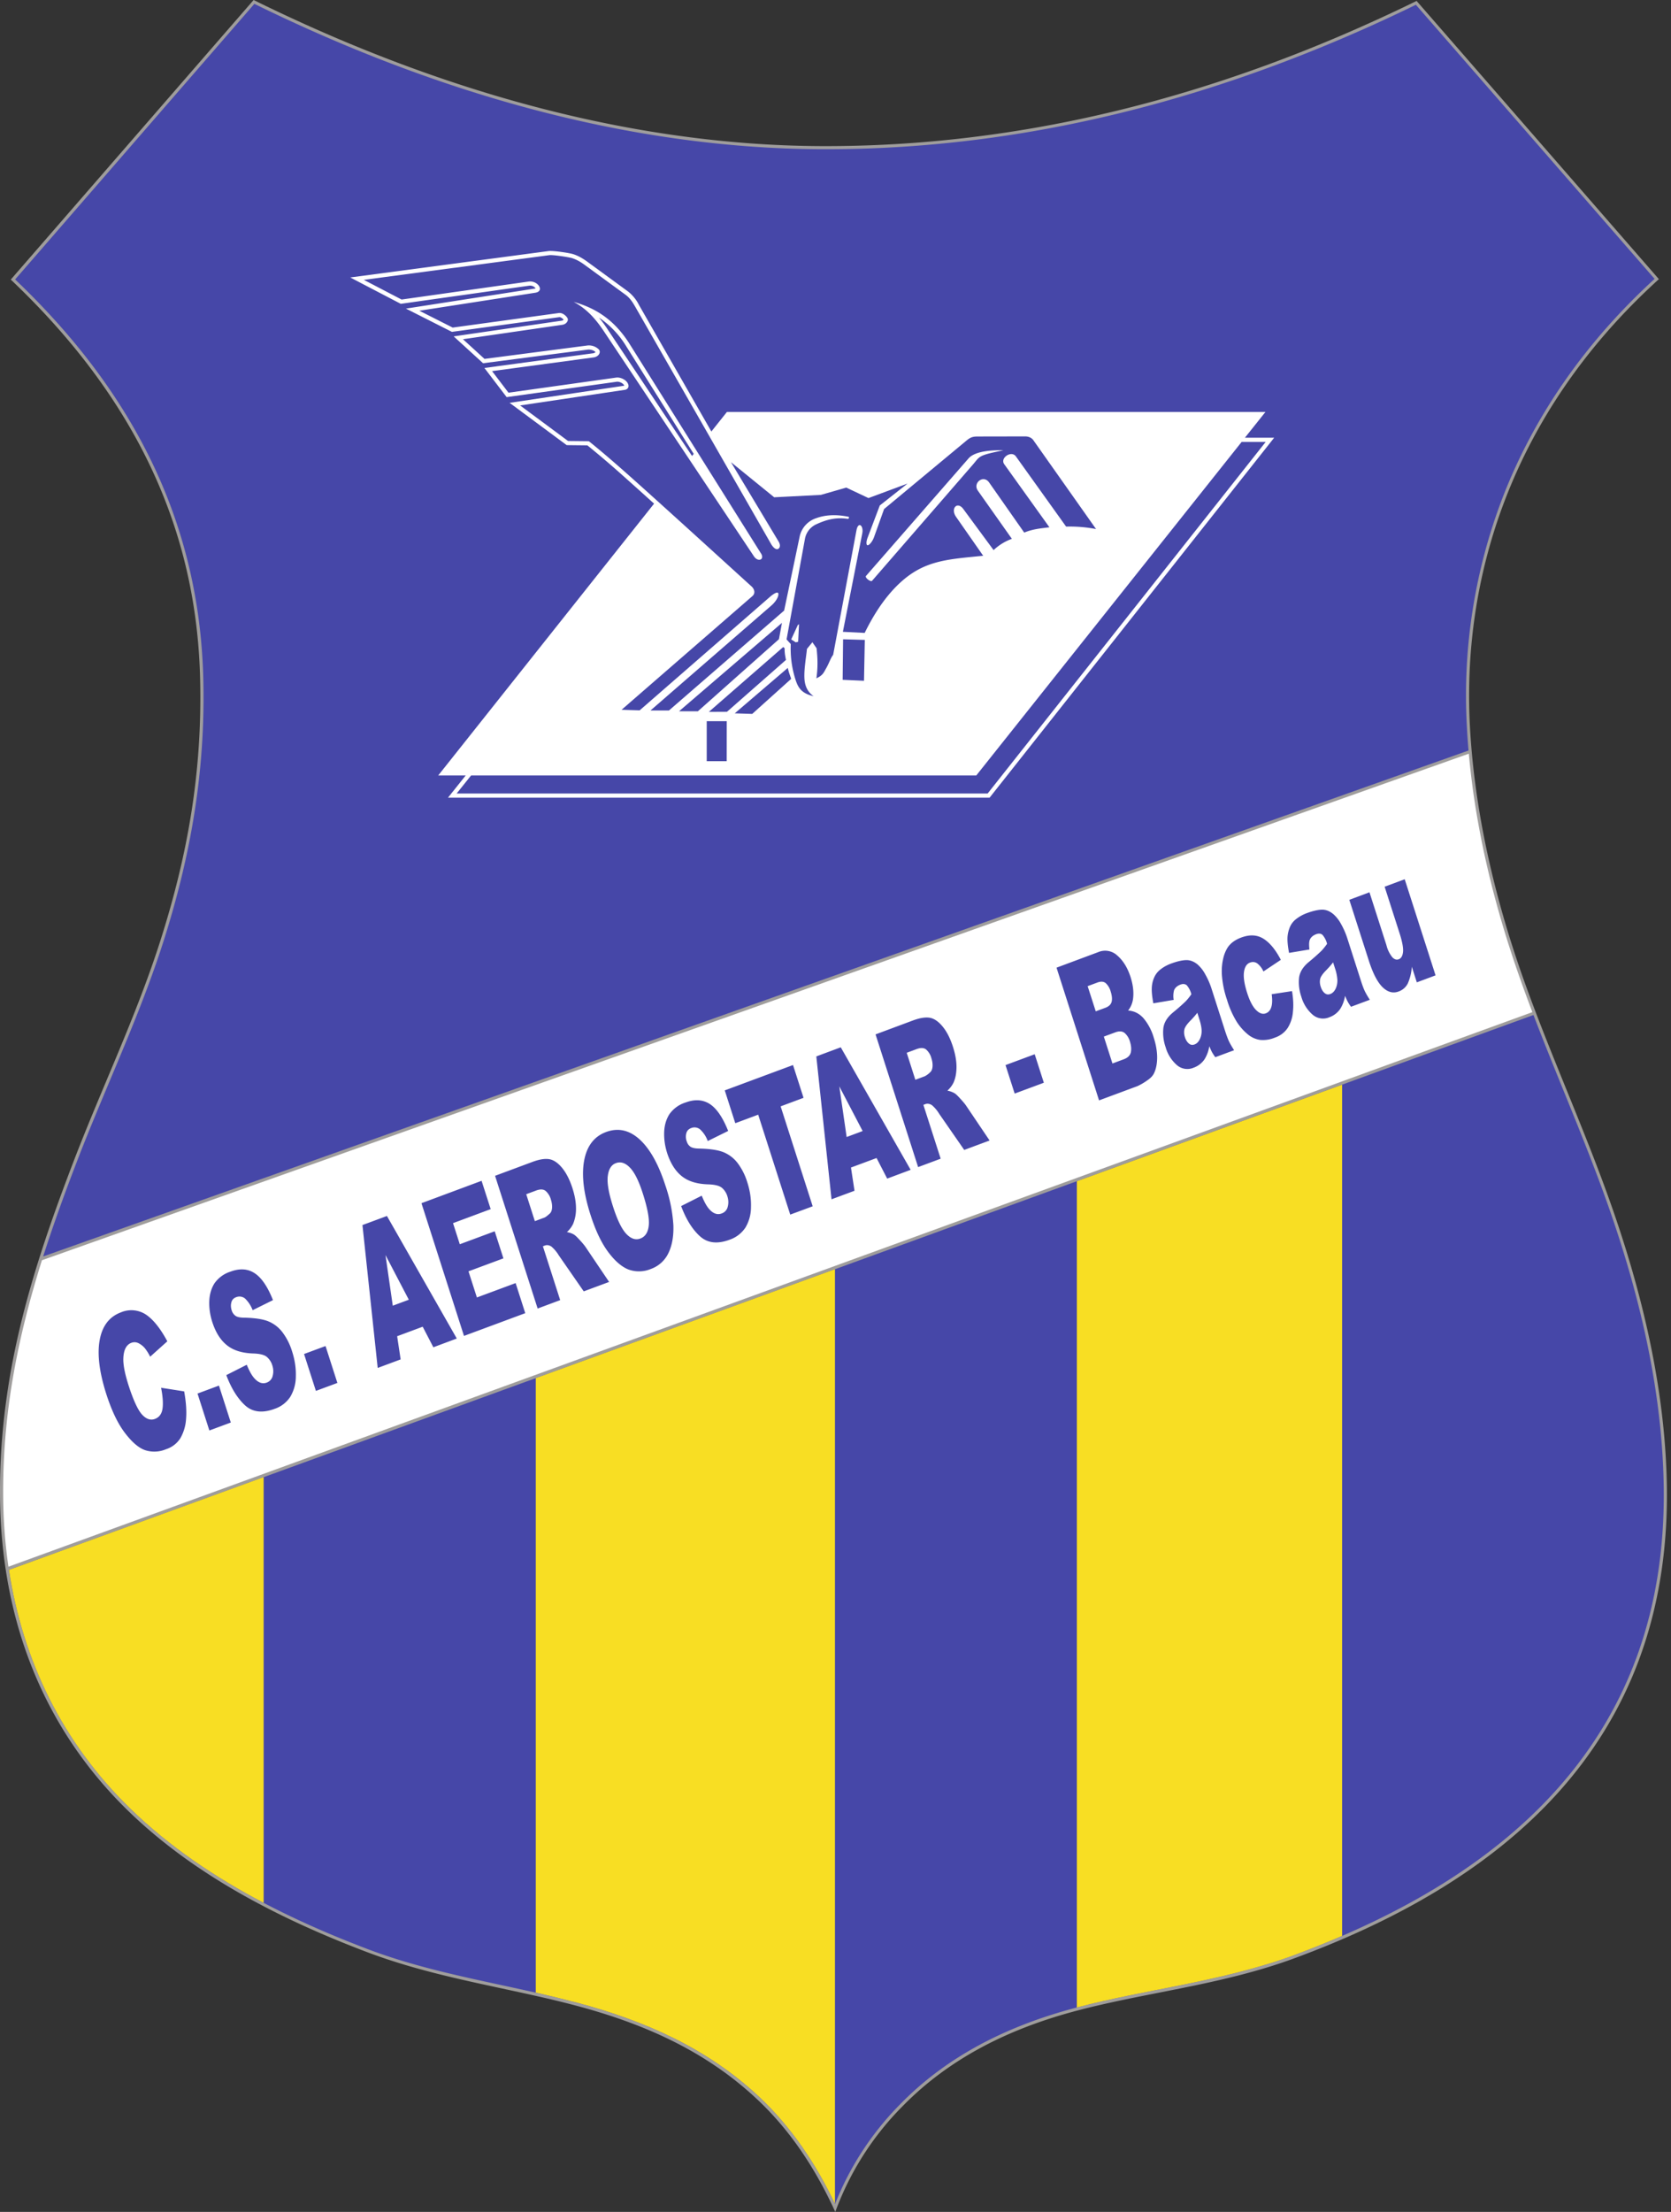 <svg xmlns="http://www.w3.org/2000/svg" width="378" height="500" fill="none"><rect width="100%" height="100%" fill="#333333" stroke="none"/><path fill="#9f9d9c" fill-rule="evenodd" d="M2.43 63.21 57.37 0C98.8 20.41 142.6 32.86 185.84 33.03c44.6.16 89.48-10.75 134.61-32.82l54.81 62.89c-34.22 31.02-44.48 68.7-42.75 101.02 1.02 18.98 5.4 38.14 11.9 56.58 6.32 17.88 14.35 35.18 20.56 53.11 7.08 20.44 11.87 41.74 12.1 62.8.6 58.51-38.07 89.05-84.3 106.07-16.77 6.18-34.32 7.74-50.47 12.18-14.24 3.92-27.53 10.41-38.12 21.24a66 66 0 0 0-15.23 23.9c-4.97-10.9-10.97-19.2-17.74-25.52-11.8-11.05-25.86-17.1-40.79-21.08-15.4-4.1-31.74-6.19-47.5-12.17-19.9-7.55-39.08-17.48-53.86-31.83C11.23 392.1.05 368.18 0 337.39c-.04-27.05 7.17-50.18 16.7-75 6.52-16.97 14.22-32.87 19.67-50.04 5.97-18.81 9.41-37.44 8.9-58.8C44.6 124.59 34.4 93.46 2.44 63.2" clip-rule="evenodd"/><path fill="#4647a8" fill-rule="evenodd" d="M332.2 169.65a166 166 0 0 1-.38-5.5 125 125 0 0 1 7.94-51.28c7.37-19.29 19.34-35.94 34.53-49.83l-54-61.96c-42.24 20.57-87.27 32.82-134.45 32.65C141.27 33.56 97.32 20.4 57.54.87L3.42 63.17c26 24.76 41.7 54.02 42.57 90.35.5 20.55-2.74 39.53-8.93 59.03-5.44 17.13-13.26 33.34-19.69 50.09-2.77 7.2-5.34 14.3-7.6 21.38zM188.9 498.21a67 67 0 0 1 14.78-22.6c10.6-10.84 23.95-17.44 38.44-21.43 8.23-2.26 16.68-3.76 25.04-5.45 8.6-1.73 17.13-3.68 25.37-6.71 49.07-18.06 84.41-49.57 83.83-105.4-.23-21.29-5.1-42.53-12.05-62.58-5.23-15.09-11.73-29.69-17.42-44.6L2.02 354.87c3.14 20.47 12.02 38.97 27.53 54.04 14.96 14.53 34.28 24.34 53.62 31.68 15.42 5.85 31.6 7.92 47.43 12.14 15.32 4.1 29.36 10.28 41.09 21.24 7.34 6.87 12.91 15.22 17.2 24.25" clip-rule="evenodd"/><path fill="#f8de23" fill-rule="evenodd" d="M243.6 453.78c7.76-2.04 15.7-3.46 23.57-5.05 8.58-1.73 17.13-3.68 25.37-6.7q5.66-2.1 11.06-4.42V245.19l-60 21.82zM188.88 286.9l-67.68 24.62v138.9q4.72 1.07 9.4 2.3c15.33 4.1 29.37 10.28 41.1 21.24 7.32 6.86 12.89 15.2 17.18 24.22zm-129.24 47L2.02 354.87c3.14 20.47 12.02 38.98 27.53 54.04 8.81 8.56 19.14 15.48 30.09 21.23z" clip-rule="evenodd"/><path fill="#fff" fill-rule="evenodd" d="m9.5 284.87 322.76-114.5c1.57 17.24 5.75 34.3 11.5 50.57q1.39 3.95 2.88 7.85L1.91 354.15q-1.2-8.2-1.2-16.77c-.04-18.64 3.46-35.6 8.78-52.51m138.47-171.02a979 979 0 0 0-6.95-6.24 217 217 0 0 0-8.14-6.94l-4.68-.05-12.91-9.56 25.93-3.87h.01c-.2-.57-1.16-.98-1.7-.9l-24.91 3.48-5.03-6.59 24.58-3.32c.14-.02.47-.13.55-.28-.42-.44-1.23-.62-1.81-.54l-23.62 3.07-6.65-6.07 24.43-3.55a.7.7 0 0 0 .43-.22c-.19-.27-.67-.62-.96-.58l-24.3 3.33-10.4-5.26 29.11-4.52q.09 0 .22-.05c-.08-.14-.27-.3-.36-.36a1.6 1.6 0 0 0-1.11-.25l-29.03 4.1-11.43-5.96 44.88-5.97c.97-.12 4.6.4 5.58.71 1.17.39 2.08.92 3.07 1.63l9.28 6.78a9 9 0 0 1 2.5 3.06l16.38 28.61 3.52-4.42h121.82l-4.65 5.83h6.62l-64.37 81.36H101.34l4.01-5.02h-6.22zM82.3 63.26l41.94-5.58c.85-.11 4.49.45 5.17.67 1.2.4 2.01.92 2.81 1.5l9.28 6.78c1 .73 1.62 1.7 2.23 2.77l30.68 53.54c.5.87 1.03 1.23 1.41 1.2.47-.05.92-.7.3-1.74l-10.77-17.93 9.78 7.94 10.56-.54 5.75-1.65 5.02 2.37 8.84-3.28-6.28 4.95-2.74 7.24c-.42 1.11-.3 1.76 0 1.76.32-.01 1.04-.74 1.44-1.85l2.27-6.34 18.67-15.5c.84-.7 1.38-.9 2.48-.9l10.77-.02c.73 0 1.43.27 1.85.86l14.18 20.08a31 31 0 0 0-6.77-.55l-11.36-15.87c-1.02-1.42-3.65.34-2.64 1.76l10.22 14.26c-1.99.26-3.7.38-5.7 1.2l-7.94-11.33c-1.29-1.84-3.77.11-2.54 1.86l7.69 10.88a12 12 0 0 0-4.14 2.55l-6.84-9.28c-1.37-1.85-2.96-.14-1.65 1.76l6.14 8.8c-7.45.76-12.63.95-17.85 5.27-3.34 2.78-6.32 6.78-8.96 12.17l-4.93-.25 4.38-22.23c.36-1.8-.91-2.83-1.31-.7l-5.27 28.13c-.59.75-.94 1.95-1.6 3.07-.51.88-.7 1.56-2.19 2.24.4-2.85.24-4.8.04-6.79l-.95-1.36-1.23 1.5c-.17 1.89-.71 4.64-.56 6.84.11 1.5.66 2.87 2.06 3.85-2.98-.68-3.62-2.14-4.26-4.3a23 23 0 0 1-.9-7.48l-.95-1.05 4.16-22.74a4.5 4.5 0 0 1 2.53-3.27c2.4-1.1 4.42-1.63 7.17-1.25.23.03.37-.41.15-.46-3-.63-5.44-.37-7.26.3a5.6 5.6 0 0 0-3.8 4.22l-3.5 16.68-26.05 22.58h-4.18l27.32-23.7c1.42-1.23 1.82-2.56 1.53-2.87-.22-.24-.96.14-1.86.92l-29.44 25.62-4.1-.12 29.6-25.7c.8-.7.37-1.69-.17-2.17-5.6-5.08-12.51-11.38-18.73-17-6.7-6.04-13.03-11.8-18.09-15.84l-4.7-.05-10.85-8.04 23.7-3.53c.68-.1.9-.68.8-1.08-.27-1.16-1.82-1.82-2.75-1.69l-24.38 3.42-3.72-4.88 22.99-3.1c1.12-.15 1.72-1.16 1.16-1.8a3.2 3.2 0 0 0-2.67-.88l-23.19 3.02-4.87-4.45 22.48-3.26c.93-.14 1.39-.94 1.21-1.4s-1.07-1.39-2.01-1.26l-24.01 3.29-7.54-3.81 26.24-4.07c2.15-.34.6-2.82-1.54-2.52l-28.72 4.06zm82.1 99.76h-4.53v9.05h4.52zm16.08-21.74-1.5 3.26 1.02.65.55-.12.2-3.97zm15.42-11.09 23.2-26.57c1.66-1.9 6.34-1.87 7.88-1.83-5.88 1.2-5.22 1.3-6.97 3.31l-22.73 26.18c-.32.36-1.7-.72-1.38-1.09m-23.77-5.11-29.65-47.24c-3.37-5.38-7.51-8.14-12.72-9.6 3.16 1.65 5.2 4.17 6.93 6.77l33.85 50.73c.94 1.42 2.5.78 1.6-.66m4.75 15.72-.68 3.69-18.35 16.3-4.25-.01zm.3 5.45.3.29c0 1.1.1 1.52.3 2.62v.02l-13.34 11.72-4.1.02zm1.02 4.73c.2.94.45 1.53.76 2.48l-8.81 7.92-3.95-.13zm17.42-6.33-.18 9.24-4.83-.22.1-9.16zm-38.7-42.05-.38.47-19.07-28.58a31 31 0 0 0-1.98-2.7 21 21 0 0 1 6.2 6.55zm-50.36 72.69h114.28l60.03-75.4h5.44l-62.9 79.48H103.3z" clip-rule="evenodd"/><path fill="#4647a8" fill-rule="evenodd" d="m36.44 313.7 5.22.82q.65 3.57.43 6.23a10 10 0 0 1-1.28 4.34 6 6 0 0 1-3.24 2.5 6.8 6.8 0 0 1-4.8.2q-2.16-.78-4.54-3.92-2.37-3.12-4.17-8.7-2.39-7.46-1.51-12.25.87-4.8 4.82-6.27a6 6 0 0 1 5.6.48q2.5 1.65 4.88 6.07l-3.88 3.48a11 11 0 0 0-1.13-1.83 4.5 4.5 0 0 0-1.56-1.25 2 2 0 0 0-1.56-.06q-1.71.64-1.82 3.5-.09 2.16 1.2 6.18 1.62 4.99 3.03 6.54 1.43 1.54 2.91.99 1.45-.54 1.72-2.3.26-1.78-.32-4.75m8.24 1.31 4.85-1.8 2.68 8.35-4.85 1.8zm6.52-4.17 4.62-2.34q.85 2.09 1.7 3.04 1.36 1.53 2.8 1a2.1 2.1 0 0 0 1.37-1.56q.3-1.15-.1-2.37a4 4 0 0 0-1.23-1.88q-.85-.72-3.15-.78-3.76-.14-5.9-1.88-2.17-1.74-3.3-5.26-.74-2.32-.67-4.64.08-2.32 1.16-4.05a7 7 0 0 1 3.64-2.67q3.15-1.17 5.47.36 2.34 1.53 4.14 6.08l-4.6 2.28a7 7 0 0 0-1.74-2.66 2 2 0 0 0-1.97-.29q-.89.32-1.1 1.18-.24.85.08 1.84.22.7.78 1.14.55.47 2.05.48 3.74.08 5.6.89A7.7 7.7 0 0 1 64 301.3a14 14 0 0 1 2.08 4.2q.93 2.88.84 5.64a9 9 0 0 1-1.25 4.6 6.8 6.8 0 0 1-3.53 2.72q-4.17 1.55-6.72-.8t-4.23-6.82m17.59-4.77 4.86-1.8 2.68 8.34-4.86 1.8zm26.84-6.17-5.78 2.15.79 5.24-5.19 1.93-3.45-32.3 5.54-2.05 15.8 27.7-5.3 1.98zm-3.14-6.1-5.28-10.1 1.65 11.45zm2.86-21.82 13.6-5.06 2.06 6.4-8.52 3.17 1.53 4.77 7.9-2.93 1.97 6.12-7.9 2.93 1.9 5.91 8.76-3.25 2.18 6.8-13.86 5.14zm26.28 23.81-9.63-30 8.47-3.15q2.35-.87 3.84-.6 1.47.27 2.88 1.99 1.4 1.72 2.32 4.57.8 2.5.8 4.53a9 9 0 0 1-.66 3.54 6 6 0 0 1-1.4 1.84q1.08.21 1.68.62.4.26 1.31 1.27.93 1.01 1.31 1.6l5.25 7.78-5.74 2.13-5.66-8.16a8 8 0 0 0-1.66-1.97q-.76-.49-1.47-.23l-.45.17 3.91 12.17zm-.63-19.75 2.15-.8q.34-.11 1.21-.9.44-.37.53-1.24.07-.88-.24-1.86a4 4 0 0 0-1.22-2.04q-.77-.6-2.15-.08l-2.23.83zm12.58-1.46q-2.35-7.35-1.42-12.27t4.93-6.41q4.1-1.53 7.62 1.67 3.5 3.2 5.83 10.44a34 34 0 0 1 1.8 8.99q.11 3.72-1.13 6.27a7 7 0 0 1-3.97 3.58 7 7 0 0 1-5.12.1q-2.34-.96-4.6-4.03t-3.94-8.34m5.1-1.85q1.45 4.55 3.02 6.2 1.55 1.63 3.15 1.04 1.65-.6 1.91-2.88.28-2.28-1.34-7.31-1.35-4.24-2.92-5.85t-3.17-1q-1.53.55-1.83 2.9-.3 2.32 1.18 6.9m15.41-.1 4.66-2.35q.84 2.09 1.69 3.04 1.36 1.53 2.82.98a2.1 2.1 0 0 0 1.38-1.55q.3-1.15-.1-2.37a4 4 0 0 0-1.23-1.88q-.87-.72-3.16-.78-3.79-.12-5.94-1.87-2.16-1.73-3.3-5.25-.73-2.33-.66-4.65.08-2.32 1.17-4.06a7 7 0 0 1 3.67-2.67q3.15-1.17 5.5.35 2.33 1.53 4.14 6.08l-4.62 2.28a6.6 6.6 0 0 0-1.75-2.65 2 2 0 0 0-1.98-.29q-.9.33-1.12 1.19a3 3 0 0 0 .1 1.83q.21.72.77 1.15.55.45 2.06.47 3.75.08 5.62.88a7.7 7.7 0 0 1 3.17 2.55 14 14 0 0 1 2.08 4.2q.93 2.88.83 5.64a9 9 0 0 1-1.26 4.6 7 7 0 0 1-3.56 2.73q-4.18 1.56-6.75-.8-2.56-2.33-4.23-6.8m9.87-26.15 15.44-5.73 2.38 7.41-5.18 1.93 7.25 22.59-5.08 1.88-7.25-22.59-5.18 1.93zm34.34 15.29-5.79 2.15.8 5.25-5.2 1.93-3.44-32.3 5.53-2.06 15.81 27.7-5.31 1.98zm-3.15-6.1-5.28-10.1 1.66 11.45zm12.55 8.15-9.63-30 8.47-3.15q2.35-.87 3.84-.6 1.47.28 2.88 2 1.4 1.7 2.32 4.56.8 2.5.8 4.53t-.66 3.54a6 6 0 0 1-1.4 1.84 5 5 0 0 1 1.68.62q.4.26 1.31 1.27.93 1.01 1.31 1.6l5.25 7.78-5.74 2.13-5.66-8.16a8 8 0 0 0-1.66-1.97q-.77-.48-1.47-.23l-.45.17 3.91 12.17zm-.63-19.74 2.15-.8a5 5 0 0 0 1.21-.9q.44-.38.53-1.25.07-.88-.24-1.86a4 4 0 0 0-1.22-2.04q-.77-.6-2.15-.08l-2.23.83zm20.4-3.32 6.6-2.45 2.07 6.44-6.6 2.45zM239 218.74l9.45-3.52a4 4 0 0 1 4.32.8q1.96 1.69 2.98 4.85.85 2.67.56 4.9-.2 1.5-1.12 2.66 2.02.13 3.45 1.7a12 12 0 0 1 2.36 4.46q.75 2.34.76 4.41 0 2.09-.68 3.55-.4.9-1.6 1.7a14 14 0 0 1-2.13 1.25l-8.73 3.24zm8.87 9.87 2.2-.81q1.17-.45 1.4-1.36.22-.93-.23-2.33a4 4 0 0 0-1.12-1.88q-.7-.56-1.85-.14l-2.23.83zm3.78 11.79 2.58-.96q1.31-.49 1.57-1.53.25-1.05-.2-2.48a4 4 0 0 0-1.21-1.94q-.79-.62-2.12-.12l-2.57.95zm13.85-14.38-4.6.78q-.42-2.19-.35-3.55.07-1.37.67-2.57a4.6 4.6 0 0 1 1.4-1.62q.97-.75 2.25-1.23 2.04-.75 3.41-.8 1.38-.04 2.63.99a8 8 0 0 1 1.75 2.26 17 17 0 0 1 1.37 3.1l3.08 9.6q.5 1.54.88 2.37.39.83 1.18 2.05l-4.26 1.58q-.53-.75-.75-1.16t-.6-1.32a8 8 0 0 1-1.05 2.9 5 5 0 0 1-2.5 1.95 3.6 3.6 0 0 1-3.8-.6 8.4 8.4 0 0 1-2.53-4.03 10 10 0 0 1-.51-4.37q.27-1.9 2.15-3.46a48 48 0 0 0 2.9-2.55q.63-.66 1.28-1.59a5 5 0 0 0-1.03-2.02q-.55-.48-1.42-.17-1.11.42-1.46 1.28a5 5 0 0 0-.09 2.18m5.35 2.92q-.75.97-1.6 1.81-1.17 1.2-1.33 1.98-.16.82.11 1.68.31.98.9 1.47.56.49 1.3.21.75-.28 1.19-1.2t.4-1.99-.55-2.62zm16.82-4.2 4.6-.7q.44 2.61.2 4.73a8 8 0 0 1-1.17 3.58 5.6 5.6 0 0 1-2.9 2.2 7 7 0 0 1-3.34.52 5.6 5.6 0 0 1-2.83-1.29 12 12 0 0 1-2.5-2.86 21 21 0 0 1-2.18-4.96 22 22 0 0 1-1.16-5.82q-.07-1.8.3-3.4a8 8 0 0 1 1.01-2.54q1-1.5 3.08-2.27 2.89-1.08 5.03.27 2.14 1.33 3.93 4.77l-3.94 2.63a4.6 4.6 0 0 0-1.4-1.83q-.76-.51-1.65-.17-1.12.42-1.35 2.16t.74 4.75q.86 2.67 2 3.81t2.21.74q.9-.34 1.23-1.4.34-1.06.09-2.92m8.53-10.11-4.6.77q-.42-2.18-.35-3.55.09-1.35.67-2.57a4.6 4.6 0 0 1 1.4-1.62 9 9 0 0 1 2.25-1.23q2.04-.75 3.42-.8 1.37-.04 2.62 1a8 8 0 0 1 1.76 2.26 17 17 0 0 1 1.37 3.1l3.08 9.6q.49 1.53.87 2.36.39.83 1.18 2.05l-4.26 1.58q-.53-.75-.74-1.15-.23-.42-.6-1.33a8 8 0 0 1-1.06 2.91 5 5 0 0 1-2.5 1.94 3.6 3.6 0 0 1-3.8-.6 8.4 8.4 0 0 1-2.53-4.03 10 10 0 0 1-.51-4.37q.28-1.89 2.16-3.46a48 48 0 0 0 2.89-2.55q.63-.66 1.28-1.59a5 5 0 0 0-1.03-2.02q-.54-.48-1.42-.16-1.1.41-1.46 1.27-.26.67-.08 2.19m5.35 2.91q-.75.97-1.6 1.82-1.17 1.19-1.33 1.97-.16.82.12 1.68.3.98.89 1.47.57.49 1.3.21.75-.28 1.2-1.2.42-.9.39-1.98a10 10 0 0 0-.54-2.63zm23.18 2.94-4.24 1.58-1.13-3.53a11 11 0 0 1-.92 3.8 3.7 3.7 0 0 1-2.08 1.8q-1.87.7-3.6-.96-1.72-1.66-3.1-5.94l-4.44-13.83 4.56-1.7 3.84 11.96a7 7 0 0 0 1.35 2.75q.7.71 1.43.43.82-.3.97-1.64.15-1.35-.8-4.3l-3.36-10.46 4.54-1.69z" clip-rule="evenodd"/></svg>
